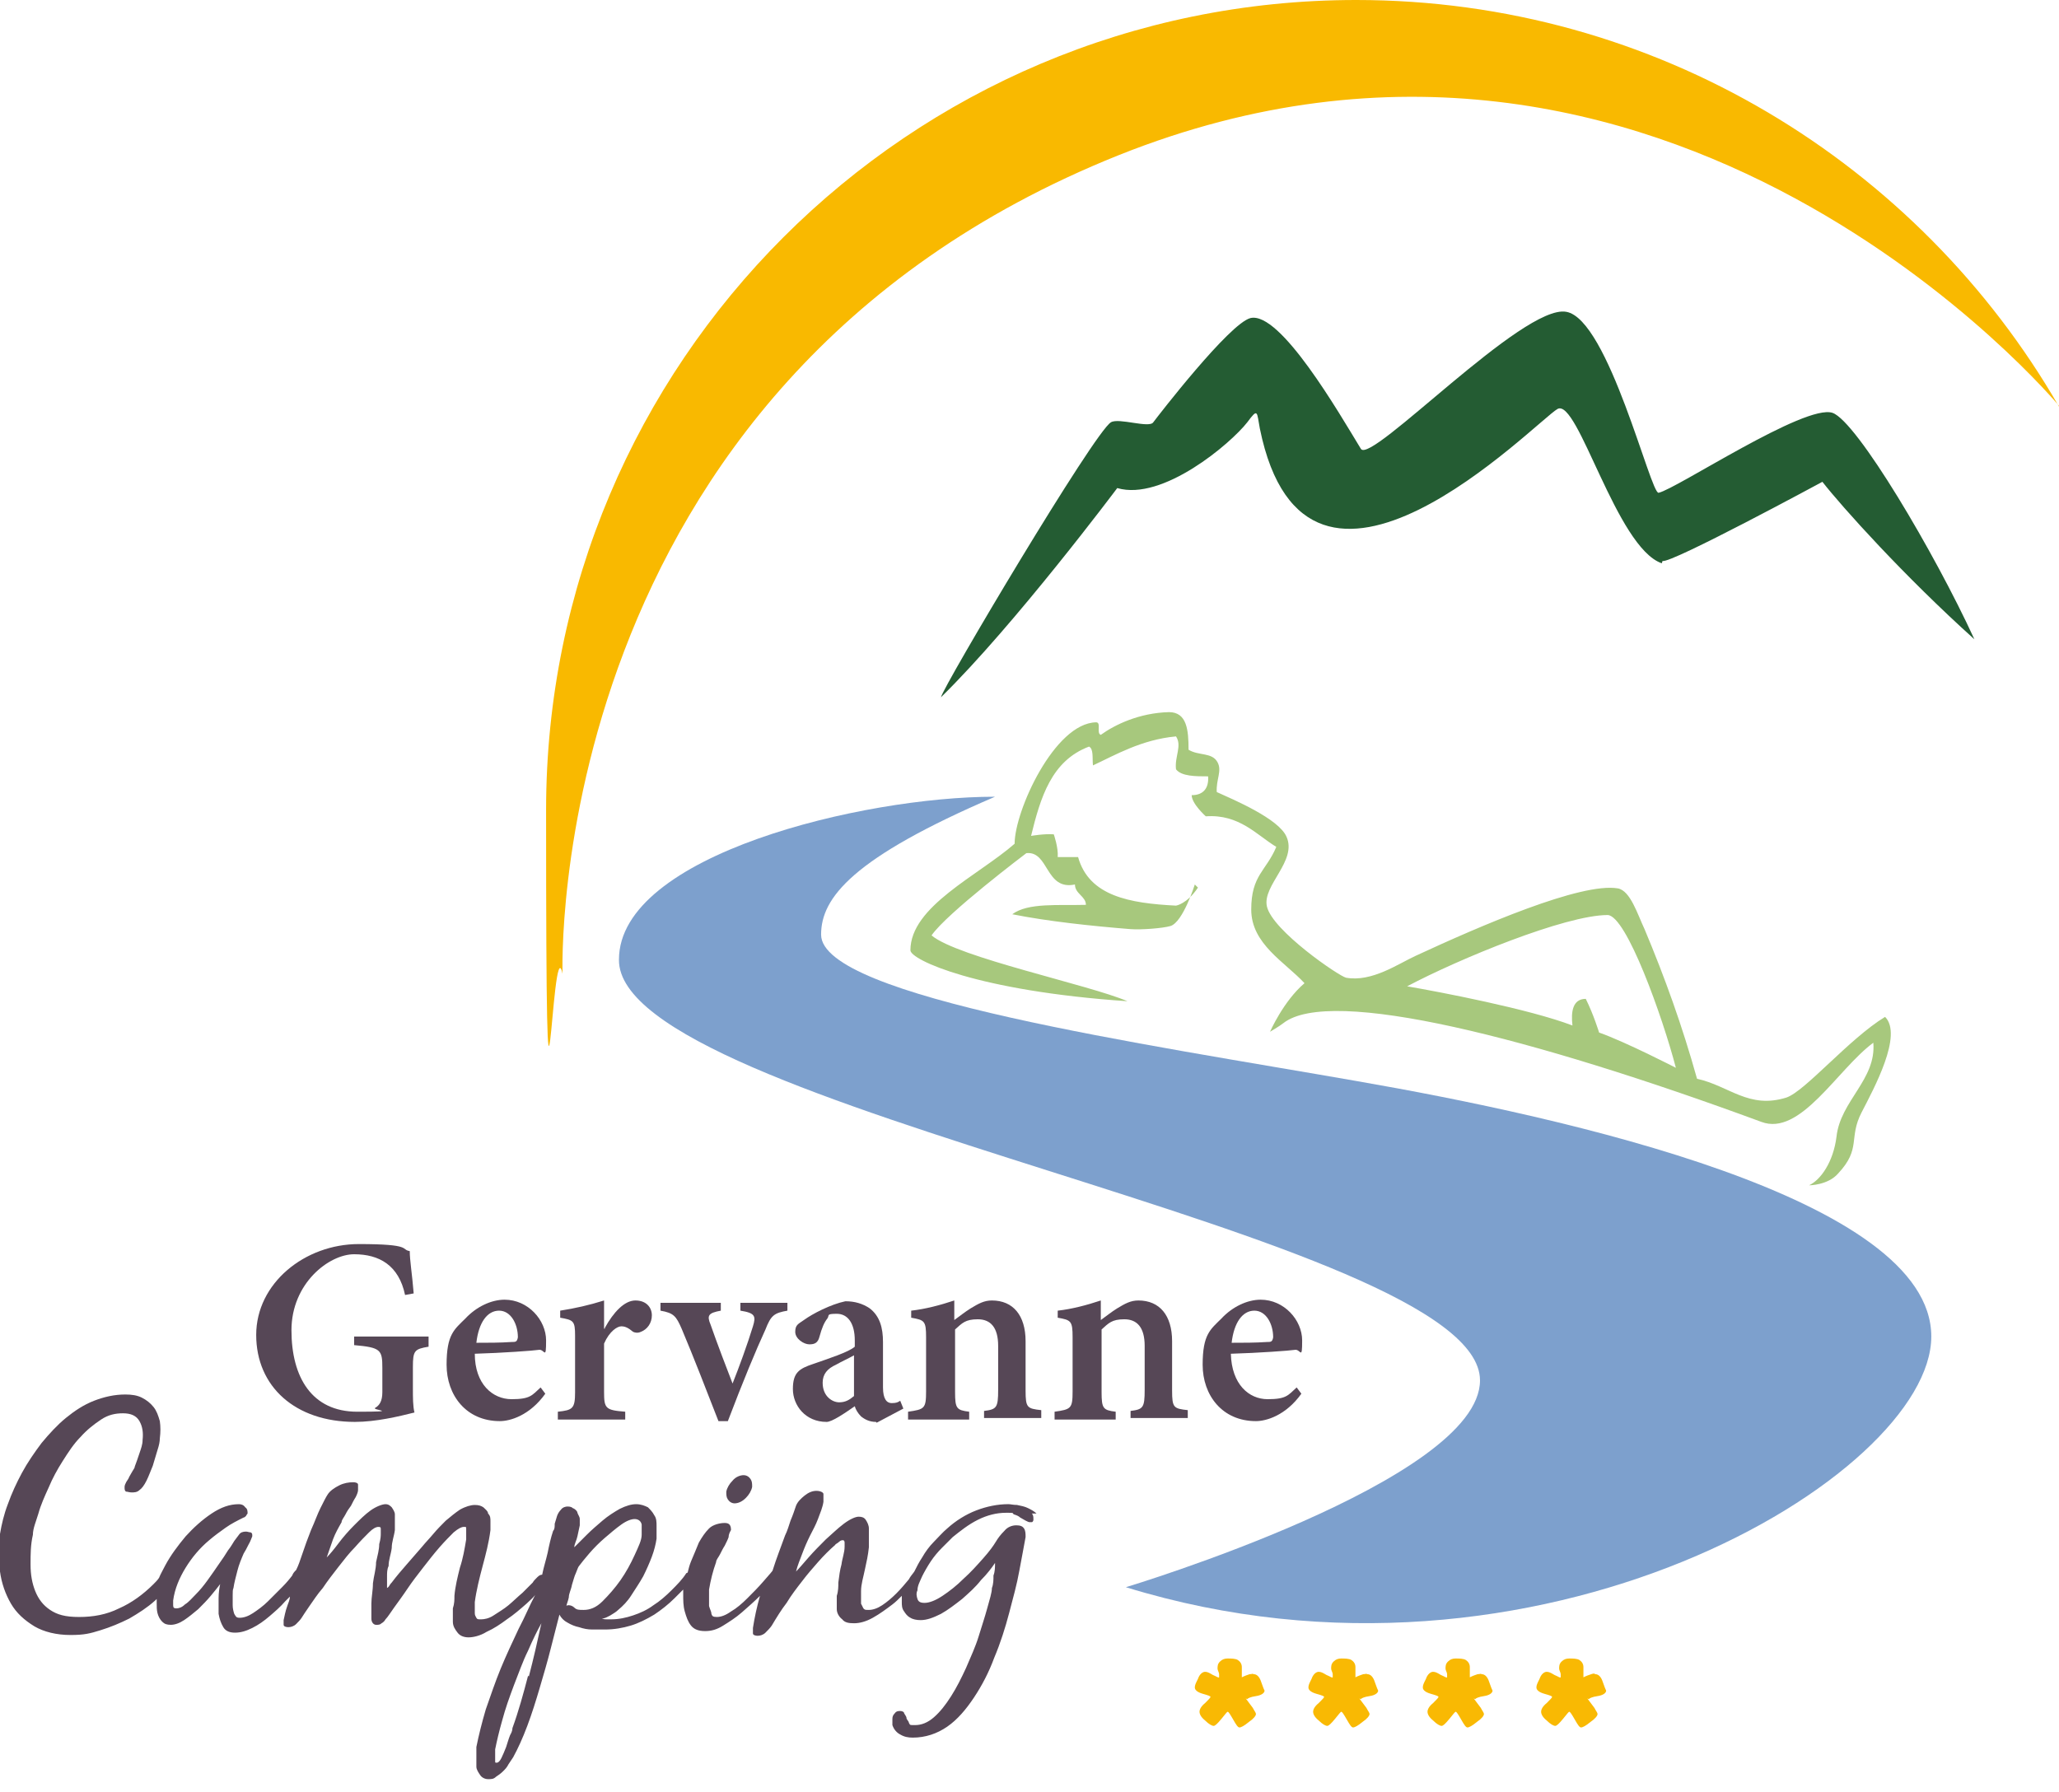 <?xml version="1.0" encoding="UTF-8"?>
<svg id="Calque_1" xmlns="http://www.w3.org/2000/svg" version="1.1" viewBox="0 0 262.8 228.7">
  <!-- Generator: Adobe Illustrator 29.3.1, SVG Export Plug-In . SVG Version: 2.1.0 Build 151)  -->
  <defs>
    <style>
      .st0 {
        fill: #f9b900;
      }

      .st1 {
        fill: #a7c87d;
      }

      .st1, .st2 {
        fill-rule: evenodd;
      }

      .st3 {
        fill: #f9b903;
      }

      .st4 {
        fill: #564756;
      }

      .st5 {
        fill: #245c33;
      }

      .st2 {
        fill: #7da0cd;
      }
    </style>
  </defs>
  <path class="st1" d="M152.5,112.9s-1.5,4.8-3.1,5.3c-1,.3-3.8.5-5.1.4-5-.4-10.6-1-15.1-1.9,2-1.5,5.9-1.1,9.4-1.2,0-1.1-1.4-1.4-1.4-2.6-3.8.8-3.3-4.3-6.2-4,0,0-10.2,7.7-12.1,10.5,3.3,2.8,20.1,6.3,25,8.4-19.2-1.3-27.7-5.3-27.7-6.5,0-5.6,8.6-9.5,13.3-13.6,0-4.2,5.1-15.4,10.4-15.5.7,0,0,1.4.6,1.6,1.8-1.3,4.9-2.8,8.7-2.9,2.3,0,2.5,2.3,2.5,4.8,1.3.8,3,.3,3.7,1.6.6,1.1-.2,2.2-.1,3.8,2.2,1,7.9,3.4,8.9,5.7,1.4,3.1-3.1,6.2-2.5,8.9.7,3.1,9.2,8.9,10.1,9.1,3.3.6,6.7-1.8,8.9-2.8,8.2-3.8,21.1-9.4,25.8-8.6,1.6.3,2.5,3.3,3.4,5.2,2.6,6.2,4.8,12.3,6.7,19.1,4.1.9,6.6,3.9,11.4,2.4,2.4-.8,8-7.5,12.6-10.3,2.3,2.3-1.4,9.1-3,12.2-1.7,3.3,0,4.6-3,7.8-1.3,1.5-3.7,1.5-3.7,1.5,1.5-.7,3.1-3,3.5-6.2.5-4.6,5.1-7.3,4.7-12-4.6,3.4-9.3,12-14.3,10.1-29.3-10.8-55-17.3-61-12.6-.5.4-1.7,1.1-1.7,1.1,0,0,1.7-3.9,4.4-6.2-2.5-2.7-6.8-5-6.8-9.4s1.9-4.9,3.2-8c-2.5-1.5-4.7-4.2-9-3.9,0,0-1.8-1.6-1.8-2.7,1.5,0,2.2-.9,2.1-2.4-1.6,0-3.4,0-4.1-.9-.2-1.6.8-3,0-4.2-4.4.4-7.8,2.4-10.6,3.7-.1-.9.1-2.1-.5-2.4-4.8,1.8-6.2,6.5-7.4,11.4,0,0,1.7-.3,2.9-.2,0,0,.6,1.7.5,2.9,0,0,1.7,0,2.6,0,1.4,5,6.6,5.9,12.5,6.2,0,0,1.4-.2,2.8-2.3M205.2,116.8c-5.4,0-19,5.6-25.6,9.1,4.1.7,15.6,2.9,21.1,5-.2-1.7,0-3.4,1.7-3.4,1,2,1.7,4.3,1.7,4.3,3.4,1.2,9.8,4.5,9.8,4.5-1.7-6.5-6.3-19.4-8.7-19.5"/>
  <path class="st5" d="M212.1,71.9c-5.8-2-10.7-21.1-13.3-19.7-2.7,1.5-32,32-38,2.5-.4-2.1-.2-2.7-1.6-.8-2.1,2.7-10.8,10.1-16.6,8.4,0,0-13.1,17.5-22.5,26.7.3-1.4,19.6-33.9,21.7-35.1,1-.6,4.9.8,5.4,0,.6-.8,9.7-12.6,12.4-13.3,3.8-.9,11.3,12.1,14.1,16.7,1.3,2,20.7-18.5,26.2-17.5,5.4.9,10.8,23.4,11.8,23.1,2.3-.5,18.7-11.4,22.2-10.2,3.1,1.1,13,17.8,18.1,28.9-9-8.1-16.9-16.9-19.4-20.1,0,0-19.4,10.5-20.4,10.1"/>
  <path class="st2" d="M127,101.7c-18.2,7.8-22.2,12.9-22.2,17.6,0,8,41.6,14,68.4,18.7,26.5,4.6,73.3,14.9,73.3,32.6s-50.2,48.2-102.8,32c0,0,45.2-13.6,45.2-26.4,0-18.6-110.1-34.8-109.9-53.7,0-13.4,31.2-20.8,47.9-20.8"/>
  <path class="st4" d="M54.7,171.9c-1.8.3-2,.5-2,2.6v2.7c0,1.2,0,2.3.2,3.1-2,.5-4.9,1.2-7.6,1.2-7.6,0-12.6-4.5-12.6-11.1s6.2-11.6,13.1-11.6,5.3.7,6.5.9c0,1.2.3,2.9.5,5.4l-1.1.2c-.8-3.8-3.3-5.2-6.5-5.2s-8,3.7-8,9.7,2.6,10.4,8.4,10.4,1.7-.2,2.3-.5c.5-.3.9-.8.9-2v-3.1c0-2.3-.2-2.6-3.6-2.9v-1.1h9.5v1.3Z"/>
  <path class="st4" d="M69.6,177.9c-2,2.8-4.5,3.5-5.8,3.5-4.3,0-6.8-3.3-6.8-7.2s1-4.5,2.4-5.9c1.4-1.5,3.3-2.4,5-2.4,3,0,5.3,2.6,5.3,5.2s-.2,1.1-.9,1.2c-.6.1-4.7.4-8.2.5,0,3.9,2.3,5.8,4.7,5.8s2.6-.5,3.7-1.5l.6.8h0ZM60.8,171.4c1.5,0,3,0,4.5-.1.5,0,.7,0,.8-.6,0-1.7-.9-3.4-2.4-3.4s-2.6,1.5-2.9,4.1"/>
  <path class="st4" d="M77.2,169.5c1.1-2,2.5-3.5,3.9-3.5s2.1.9,2.1,1.9-.6,1.8-1.4,2.1c-.4.2-.8.1-1,0-.6-.5-1-.7-1.5-.7s-1.5.6-2.2,2.2v6.2c0,2.1.2,2.3,2.7,2.5v1h-8.6v-1c1.9-.2,2.2-.4,2.2-2.5v-7.2c0-1.9-.2-2-1.9-2.3v-.9c1.9-.3,3.7-.7,5.6-1.3v3.6h.1Z"/>
  <path class="st4" d="M100.5,167.3c-1.7.3-2.1.6-2.8,2.4-1.2,2.6-2.9,6.7-4.8,11.7h-1.2c-1.6-4.1-3.1-8-4.7-11.8-.7-1.6-1-2-2.7-2.3v-1h7.7v1c-1.6.3-1.8.6-1.3,1.8.8,2.3,2.1,5.7,2.8,7.5.8-2,1.9-5,2.6-7.3.4-1.3.3-1.7-1.6-2v-1h6v1h0Z"/>
  <path class="st4" d="M111.8,181.5c-.8,0-1.4-.3-1.9-.7-.4-.4-.7-.9-.8-1.3-1.3.9-2.9,2-3.6,2-2.7,0-4.3-2.1-4.3-4.2s.8-2.6,2.6-3.2c2-.7,4.5-1.5,5.3-2.2v-.8c0-2.2-.9-3.4-2.3-3.4s-.9.2-1.2.6c-.4.5-.7,1.2-1,2.3-.2.8-.6,1-1.3,1s-1.8-.7-1.8-1.6.4-1,1.1-1.5c1.1-.8,3.4-2,5.3-2.4,1.2,0,2.2.3,3.1.9,1.3,1,1.7,2.5,1.7,4.3v5.8c0,1.5.5,2,1.1,2s.8-.1,1.1-.3l.4,1-3.4,1.8h0ZM109,173c-.7.4-1.6.8-2.3,1.2-1.1.5-1.7,1.2-1.7,2.3,0,1.8,1.3,2.5,2.1,2.5s1.3-.3,1.9-.8v-5.3h0Z"/>
  <path class="st4" d="M125.6,181.1v-1c1.6-.2,1.8-.4,1.8-2.7v-5.6c0-2.4-1-3.4-2.6-3.4s-2,.5-2.9,1.3v8c0,2.1.2,2.3,1.8,2.5v1h-7.8v-1c2.1-.3,2.3-.4,2.3-2.6v-6.9c0-2.1-.2-2.2-1.9-2.5v-.9c1.8-.2,3.7-.7,5.5-1.3v2.5c.7-.5,1.3-1,2.1-1.5,1-.6,1.7-1,2.7-1,2.7,0,4.3,1.9,4.3,5.2v6.3c0,2.2.2,2.3,2,2.5v1h-7.5.2Z"/>
  <path class="st4" d="M144.3,181.1v-1c1.6-.2,1.8-.4,1.8-2.7v-5.6c0-2.4-1-3.4-2.6-3.4s-2,.5-2.9,1.3v8c0,2.1.2,2.3,1.8,2.5v1h-7.8v-1c2.1-.3,2.3-.4,2.3-2.6v-6.9c0-2.1-.2-2.2-1.9-2.5v-.9c1.8-.2,3.7-.7,5.5-1.3v2.5c.7-.5,1.3-1,2.1-1.5,1-.6,1.7-1,2.7-1,2.7,0,4.3,1.9,4.3,5.2v6.3c0,2.2.2,2.3,2,2.5v1h-7.5.2Z"/>
  <path class="st4" d="M166.1,177.9c-2,2.8-4.5,3.5-5.8,3.5-4.3,0-6.8-3.3-6.8-7.2s1-4.5,2.4-5.9c1.4-1.5,3.3-2.4,5-2.4,3,0,5.3,2.6,5.3,5.2s-.2,1.1-.9,1.2c-.6.1-4.7.4-8.2.5.1,3.9,2.3,5.8,4.7,5.8s2.6-.5,3.7-1.5l.6.8h0ZM157.2,171.4c1.5,0,3,0,4.5-.1.5,0,.7,0,.8-.6,0-1.7-.9-3.4-2.4-3.4s-2.6,1.5-2.9,4.1"/>
  <path class="st3" d="M159,216.8c.3.4.6.8.9,1.2.2.4.4.6.4.8s-.3.6-.9,1c-.6.5-1,.7-1.2.7s-.4-.3-.8-1c-.4-.7-.6-1-.7-1s-.3.3-.8.9c-.5.6-.8.9-1,.9s-.6-.2-1.1-.7c-.5-.4-.7-.8-.7-1.1s.2-.7.7-1.1c.5-.5.7-.7.7-.8s-.3-.2-1-.4-1-.5-1-.8.1-.5.4-1.1c.2-.6.6-.9.9-.9s.5.1,1,.4c.5.2.7.4.8.3v-.4c0-.2-.2-.5-.2-.7,0-.3,0-.6.3-.9.3-.3.6-.4,1-.4s1,0,1.3.2.5.5.5.9v1.3c.4-.2.7-.3,1-.4.3,0,.4-.1.5,0,.4,0,.7.3.9.8s.3.9.5,1.3c0,.3-.4.6-1.1.7-.7.1-1.1.3-1.1.4"/>
  <path class="st3" d="M173.5,216.8c.3.4.6.8.9,1.2.2.4.4.6.4.8s-.3.6-.9,1c-.6.5-1,.7-1.2.7s-.4-.3-.8-1c-.4-.7-.6-1-.7-1s-.3.3-.8.9c-.5.6-.8.9-1,.9s-.6-.2-1.1-.7c-.5-.4-.7-.8-.7-1.1s.2-.7.7-1.1c.5-.5.7-.7.7-.8s-.3-.2-1-.4-1-.5-1-.8.1-.5.4-1.1c.2-.6.6-.9.9-.9s.5.1,1,.4c.5.2.7.4.8.3v-.4c0-.2-.2-.5-.2-.7,0-.3,0-.6.3-.9.3-.3.6-.4,1-.4s1,0,1.3.2.5.5.5.9v1.3c.4-.2.7-.3,1-.4.3,0,.4-.1.5,0,.4,0,.7.3.9.8s.3.9.5,1.3c0,.3-.4.6-1.1.7-.7.1-1.1.3-1.1.4"/>
  <path class="st3" d="M188.1,216.8c.3.4.6.8.9,1.2.2.4.4.6.4.8s-.3.6-.9,1c-.6.5-1,.7-1.2.7s-.4-.3-.8-1c-.4-.7-.6-1-.7-1s-.3.3-.8.9c-.5.6-.8.9-1,.9s-.6-.2-1.1-.7c-.5-.4-.7-.8-.7-1.1s.2-.7.7-1.1c.5-.5.7-.7.7-.8s-.3-.2-1-.4-1-.5-1-.8.1-.5.4-1.1c.2-.6.6-.9.9-.9s.5.1,1,.4c.5.2.7.4.8.3v-.4c0-.2-.2-.5-.2-.7,0-.3,0-.6.3-.9.3-.3.6-.4,1-.4s1,0,1.3.2.5.5.5.9v1.3c.4-.2.7-.3,1-.4.3,0,.4-.1.5,0,.4,0,.7.3.9.8s.3.9.5,1.3c0,.3-.4.6-1.1.7-.7.1-1.1.3-1.1.4"/>
  <path class="st3" d="M202.6,216.8c.3.4.6.8.9,1.2.2.4.4.6.4.8s-.3.6-.9,1c-.6.5-1,.7-1.2.7s-.4-.3-.8-1-.6-1-.7-1-.3.3-.8.9c-.5.6-.8.9-1,.9s-.6-.2-1.1-.7c-.5-.4-.7-.8-.7-1.1s.2-.7.7-1.1c.5-.5.7-.7.7-.8s-.3-.2-1-.4-1-.5-1-.8.1-.5.4-1.1c.2-.6.6-.9.9-.9s.5.1,1,.4c.5.2.7.4.8.3v-.4c0-.2-.2-.5-.2-.7,0-.3,0-.6.3-.9.3-.3.6-.4,1-.4s1,0,1.3.2.5.5.5.9v1.3c.4-.2.7-.3,1-.4s.4-.1.5,0c.4,0,.7.3.9.8s.3.9.5,1.3c0,.3-.4.6-1.1.7-.7.1-1.1.3-1.1.4"/>
  <path class="st0" d="M262.8,51.9C244.9,20.9,211.4,0,173.1,0c-57.1,0-103.4,46.3-103.4,103.4s.7,14.2,2.1,20.9c0,0-2.7-75,71-104.5,70.1-28,120,32,120,32"/>
  <g>
    <path class="st4" d="M93.7,191.9c.5,0,1-.2,1.5-.7.4-.4.7-.9.8-1.4,0-.4,0-.7-.2-1s-.5-.5-.9-.5-1,.2-1.4.7c-.4.4-.7.9-.8,1.4,0,.4,0,.7.2,1s.5.5.9.5h0Z"/>
    <path class="st4" d="M132.3,193.2c-.3-.3-.7-.5-1.1-.7-.4-.2-.9-.3-1.4-.4-.5,0-.8-.1-1.1-.1-1.4,0-2.8.3-4.1.8-1.3.5-2.6,1.3-3.7,2.3-.6.5-1.1,1.1-1.7,1.7-.6.6-1.1,1.3-1.5,2-.4.6-.7,1.2-1,1.8-.2.3-.5.6-.7,1-.5.6-1,1.2-1.6,1.8s-1.2,1.1-1.8,1.5c-.6.4-1.2.6-1.7.6s-.5,0-.7-.2l-.3-.6v-.8c0-.3,0-.5,0-.8,0-.9.3-1.8.5-2.8.2-.9.4-1.8.5-2.8,0-.3,0-.6,0-1.1v-1.3c0-.4-.2-.8-.4-1.1-.2-.3-.5-.4-.9-.4s-1.1.3-1.9.9c-.8.6-1.5,1.3-2.3,2-.8.8-1.5,1.5-2.2,2.3s-1.2,1.4-1.6,1.8c.2-.8.5-1.5.8-2.3s.6-1.5,1-2.3.7-1.3,1-2.1.6-1.5.7-2.2v-1c0-.2-.4-.4-.9-.4s-1,.2-1.5.6c-.5.4-.9.8-1.1,1.3-.2.6-.4,1.2-.7,1.9-.2.6-.4,1.3-.7,1.9-.5,1.4-1.1,2.9-1.6,4.5-.3.4-.7.8-1.2,1.4-.6.7-1.3,1.4-2,2.1-.7.7-1.4,1.3-2.1,1.7-.7.5-1.3.7-1.8.7s-.6-.1-.7-.4c0-.3-.2-.6-.3-1v-1.2c0-.4,0-.7,0-.9.2-1.2.5-2.4.9-3.5,0-.3.3-.6.5-1s.4-.8.6-1.1c.2-.4.4-.8.5-1.1,0-.4.2-.7.3-.9,0-.6-.2-.9-.8-.9s-1.5.2-2,.7-.9,1.1-1.3,1.8c-.3.7-.6,1.5-1,2.4-.2.5-.3.9-.4,1.3,0,0,0,.2-.2.2-.5.8-1.2,1.5-1.9,2.2-.7.7-1.5,1.4-2.3,1.9-.8.6-1.7,1-2.6,1.3s-1.8.5-2.8.5-.8,0-1.2-.1c.4,0,.7-.2,1.1-.4.3-.2.7-.4,1-.7.6-.5,1.2-1.1,1.7-1.9.5-.8,1-1.5,1.5-2.4.4-.8.8-1.7,1.1-2.5.3-.8.5-1.6.6-2.3,0-.5,0-1.1,0-1.6,0-.5,0-1-.3-1.4-.2-.4-.5-.7-.8-1-.4-.2-.9-.4-1.5-.4s-1.3.2-2.1.6c-.7.4-1.5.9-2.2,1.5s-1.4,1.2-2,1.8-1.2,1.2-1.6,1.6c0-.4.3-.9.4-1.4s.2-.9.3-1.4v-.8c0-.3-.2-.5-.3-.8,0-.2-.3-.5-.6-.6-.2-.2-.5-.2-.7-.2s-.6.1-.8.4c-.2.2-.4.5-.5.8s-.2.7-.3,1c0,.4,0,.7-.2.9-.3.9-.5,1.8-.7,2.8-.2.9-.5,1.8-.7,2.8h0c-.2,0-.4.1-.6.3-.3.3-.5.5-.6.7l-1.3,1.3c-.6.5-1.2,1.1-1.8,1.6-.6.5-1.3.9-1.9,1.3-.6.4-1.2.5-1.6.5s-.5,0-.6-.2-.2-.3-.2-.6v-1.4c.2-1.5.6-3.1,1-4.6s.8-3,1-4.6v-1.1c0-.4,0-.7-.3-1,0-.3-.4-.6-.6-.8-.3-.2-.6-.3-1.1-.3s-1.2.2-1.9.6c-.6.4-1.2.9-1.8,1.4-.6.6-1.1,1.1-1.6,1.7-.5.6-1,1.1-1.4,1.6-.7.8-1.3,1.5-2,2.3s-1.3,1.5-1.9,2.3c0,0-.2.2-.3.4s-.3.3-.3.3h0v-1.5c0-.4,0-.9.2-1.3,0-.8.3-1.5.4-2.3,0-.8.3-1.5.4-2.3v-2c0-.3-.2-.6-.4-.9-.2-.2-.4-.4-.8-.4s-1.2.3-1.9.8-1.4,1.2-2.1,1.9c-.7.7-1.4,1.5-2,2.3s-1.1,1.4-1.5,1.8c.3-.8.5-1.5.8-2.3s.7-1.5,1.1-2.2c0-.3.3-.6.5-1s.4-.7.7-1.1c.2-.4.4-.8.6-1.1.2-.4.3-.7.3-.9v-.7c0-.2-.3-.3-.6-.3-.6,0-1.2.1-1.8.4-.6.3-1.2.7-1.5,1.2-.2.3-.5.9-.9,1.7s-.7,1.7-1.2,2.8c-.4,1-.8,2.1-1.2,3.3-.2.6-.4,1.2-.7,1.8h0c-.2.2-.4.4-.5.7-.3.4-.7.9-1.3,1.5s-1.2,1.2-1.8,1.8-1.3,1.1-1.9,1.5c-.6.4-1.2.6-1.7.6s-.5-.2-.7-.5c-.1-.3-.2-.7-.2-1.1v-1.3c0-.4,0-.7.1-.9.1-.7.3-1.4.5-2.2s.5-1.5.8-2.2c.2-.3.4-.7.6-1.1.3-.5.4-.9.5-1.1,0-.3,0-.4-.2-.5-.2,0-.4-.1-.6-.1-.4,0-.7.1-.9.4-.2.3-.4.5-.6.8s-.4.7-.8,1.2c-.3.5-.7,1.1-1.2,1.8-.4.6-.9,1.3-1.4,2s-1,1.3-1.5,1.8-.9,1-1.4,1.3c-.4.4-.8.5-1.1.5s-.4-.1-.4-.4v-.6c.2-1.5.8-2.9,1.6-4.2.8-1.3,1.8-2.5,3-3.5.7-.6,1.4-1.1,2.1-1.6s1.5-.9,2.3-1.3c.1,0,.2-.1.3-.2,0,0,.1-.2.2-.3,0-.3,0-.6-.3-.8-.2-.3-.5-.4-.8-.4-1.2,0-2.3.4-3.5,1.2s-2.3,1.8-3.3,2.9c-1,1.2-1.9,2.4-2.6,3.7-.3.6-.6,1.1-.8,1.6-.2.3-.4.5-.7.8-1.3,1.3-2.8,2.4-4.4,3.1-1.6.8-3.3,1.1-5.1,1.1s-2.8-.3-3.7-.9c-.9-.6-1.5-1.4-1.9-2.4s-.6-2.1-.6-3.4,0-2.5.3-3.8c0-.8.4-1.7.7-2.7.3-1.1.8-2.2,1.3-3.3.5-1.2,1.1-2.3,1.8-3.4.7-1.1,1.4-2.2,2.3-3.1.8-.9,1.7-1.6,2.6-2.2.9-.6,1.8-.8,2.8-.8s1.7.3,2.1,1,.5,1.5.4,2.4c0,.6-.2,1.1-.4,1.7-.2.6-.4,1.2-.6,1.7,0,.2-.2.4-.3.6-.1.2-.3.5-.4.7-.1.3-.3.5-.4.7s-.2.4-.2.6c0,.3,0,.5.2.6.2,0,.4.1.7.1s.7,0,1-.3c.3-.2.6-.6.9-1.2.3-.6.5-1.2.8-1.9.2-.7.4-1.3.6-2,.2-.6.3-1.1.3-1.5.1-.8.1-1.5,0-2.2-.2-.7-.4-1.3-.8-1.8s-.9-.9-1.5-1.2-1.3-.4-2.1-.4c-1.4,0-2.7.3-4,.8s-2.5,1.3-3.6,2.2c-1.1.9-2.1,2-3.1,3.2-.9,1.2-1.8,2.5-2.5,3.8s-1.3,2.6-1.8,4c-.5,1.3-.8,2.6-1,3.8-.3,1.6-.3,3.2,0,4.8.2,1.5.7,2.9,1.4,4.1.7,1.2,1.7,2.1,3,2.9,1.2.7,2.8,1.1,4.6,1.1s2.5-.2,3.8-.6c1.3-.4,2.5-.9,3.7-1.5,1.2-.7,2.3-1.4,3.3-2.3l.2-.2v.5c0,.5,0,.9.1,1.3.1.4.3.8.6,1.1.3.3.6.4,1.1.4s1.1-.2,1.7-.6c.6-.4,1.2-.9,1.8-1.4.6-.6,1.1-1.1,1.6-1.7.5-.6.9-1.1,1.2-1.5-.1.5-.2,1.1-.2,1.8v2c.1.6.3,1.2.6,1.7.3.5.8.7,1.5.7s1.4-.2,2.2-.6c.8-.4,1.5-.9,2.2-1.5s1.4-1.2,2-1.9c.2-.2.4-.4.6-.6,0,.4-.2.8-.3,1.1-.3.8-.4,1.5-.5,1.9,0,.2,0,.4,0,.6,0,.2.3.3.6.3s.7-.1,1-.4c.3-.3.5-.5.7-.8s.5-.8,1-1.5,1-1.5,1.7-2.3c.6-.9,1.3-1.8,2-2.7s1.4-1.8,2.1-2.5c.7-.8,1.3-1.4,1.8-1.9s.9-.7,1.2-.7.3.1.3.3v.5c0,.3,0,.7-.2,1.4,0,.7-.2,1.4-.4,2.3,0,.9-.3,1.8-.4,2.7,0,.9-.2,1.8-.2,2.6s0,1.4,0,1.9.3.8.6.8.5,0,.7-.2c.2-.1.4-.3.5-.5.3-.3.6-.8,1.1-1.5s1.1-1.5,1.7-2.4c.6-.9,1.3-1.8,2-2.7s1.4-1.8,2.1-2.6c.7-.8,1.3-1.4,1.8-1.9.6-.5,1-.7,1.3-.7s.3,0,.3.2,0,.3,0,.5v.9c-.2,1.2-.4,2.4-.8,3.6-.3,1.2-.6,2.4-.7,3.6,0,.5,0,1-.2,1.6v1.7c0,.6.3,1,.6,1.4s.8.6,1.4.6,1.5-.2,2.3-.7c.9-.4,1.8-1,2.6-1.6.9-.6,1.7-1.3,2.5-2,.4-.4.8-.7,1.1-1.1-.7,1.3-1.3,2.8-2.1,4.3-.8,1.7-1.6,3.4-2.3,5.1-.7,1.7-1.3,3.5-1.9,5.2-.5,1.7-.9,3.3-1.2,4.8,0,.3,0,.7,0,1.2,0,.5,0,.9,0,1.3,0,.4.3.8.5,1.1s.6.5,1,.5.7,0,1-.3c.3-.2.6-.4.9-.7.3-.3.5-.5.7-.9.2-.3.4-.6.6-.9.6-1.1,1.2-2.4,1.8-4,.6-1.6,1.1-3.2,1.6-4.9s1-3.4,1.4-5,.8-3.1,1.1-4.3c.2.4.6.8,1,1,.5.3,1,.5,1.5.6.6.2,1.1.3,1.7.3h1.6c1.2,0,2.3-.2,3.3-.5s2-.8,3-1.4c.9-.6,1.8-1.3,2.6-2.1.4-.4.7-.7,1.1-1.1v.6c0,.8,0,1.5.2,2.2s.4,1.3.8,1.8,1,.7,1.8.7,1.5-.2,2.3-.7,1.6-1,2.4-1.7,1.6-1.4,2.3-2.1h0c-.4,1.4-.7,2.8-.9,4.1v.7c0,.2.3.3.6.3s.7-.1,1-.4c.3-.3.6-.6.8-.9.6-1,1.2-2,1.9-2.9.6-1,1.3-1.9,2-2.8.6-.8,1.3-1.6,2-2.4.7-.8,1.5-1.6,2.2-2.2,0-.1.3-.2.5-.4s.4-.2.5-.2.2.1.2.3v.5c0,.8-.3,1.5-.4,2.3-.2.7-.3,1.5-.4,2.3,0,.5,0,1.1-.2,1.7v1.7c0,.5.3,1,.7,1.3.3.4.8.5,1.5.5s1.5-.2,2.4-.7,1.7-1.1,2.5-1.7c.4-.3.8-.7,1.2-1.1v.8c0,.4,0,.8.3,1.2.2.3.4.6.8.8.3.2.8.3,1.3.3.8,0,1.6-.3,2.6-.8.9-.5,1.8-1.2,2.7-1.9.9-.8,1.7-1.5,2.4-2.4.8-.8,1.4-1.6,1.8-2.2,0,.5,0,1.1-.2,1.6,0,.5,0,1.1-.2,1.6,0,.6-.3,1.5-.6,2.6-.3,1.1-.7,2.3-1.1,3.6s-1,2.6-1.6,4c-.6,1.3-1.2,2.5-1.9,3.6-.7,1.1-1.4,2-2.2,2.7-.8.7-1.6,1-2.4,1s-.6,0-.8-.3c0-.2-.3-.4-.3-.6s-.2-.4-.3-.6c0-.2-.3-.3-.5-.3s-.5,0-.7.3c-.2.2-.3.4-.3.7v.4c0,.1,0,.2,0,.4.2.6.6,1,1,1.2.5.3,1,.4,1.6.4,1.6,0,3.1-.5,4.4-1.4s2.4-2.2,3.4-3.7,1.9-3.2,2.6-5.1c.8-1.9,1.4-3.8,1.9-5.7s1-3.7,1.3-5.4.6-3.1.8-4.3c0-.4,0-.8-.2-1.1s-.5-.4-1-.4-1.1.2-1.5.7c-.5.5-.8.9-1.1,1.4-.3.5-.8,1.2-1.6,2.1-.8.9-1.6,1.8-2.5,2.6-.9.9-1.8,1.6-2.7,2.2-.9.6-1.7.9-2.3.9s-.8-.2-.9-.5-.2-.7,0-1.1c0-.6.3-1.1.6-1.8.3-.6.7-1.3,1.1-1.9.4-.6.9-1.2,1.4-1.7s1-1,1.4-1.4c1-.8,2-1.6,3.2-2.2,1.2-.6,2.4-.9,3.6-.9s.7,0,1,.2c.3.1.6.2.8.4.2.1.5.3.7.4.2.1.4.2.5.2h.3c.1,0,.2-.2.2-.3,0-.4,0-.7-.4-1l.2.2ZM67.4,213.9c-.6,2.3-1.2,4.5-2,6.7,0,.1,0,.4-.3.9-.2.5-.3.9-.5,1.5-.2.5-.4,1-.6,1.4-.2.4-.4.6-.6.6s-.2,0-.2-.2v-1.5c.2-1,.5-2.3.9-3.7.4-1.5.9-2.9,1.5-4.5.6-1.5,1.1-3,1.8-4.4.6-1.4,1.2-2.6,1.7-3.5-.5,2.3-1,4.5-1.6,6.8h0ZM74.5,205.5c-.6,0-.9,0-1.2-.3-.2-.2-.5-.3-.7-.3s-.2,0-.3.1c0-.2.2-.6.3-1.1,0-.5.3-1,.4-1.6.2-.6.3-1.1.5-1.5.2-.5.3-.8.4-.9.3-.4.7-.9,1.3-1.6.6-.7,1.3-1.4,2-2s1.4-1.2,2.1-1.7,1.3-.7,1.7-.7.8.2.9.7v1.3c0,.7-.4,1.5-.9,2.6s-1.1,2.2-1.8,3.2c-.7,1-1.5,1.9-2.3,2.7s-1.6,1.1-2.4,1.1Z"/>
  </g>
</svg>